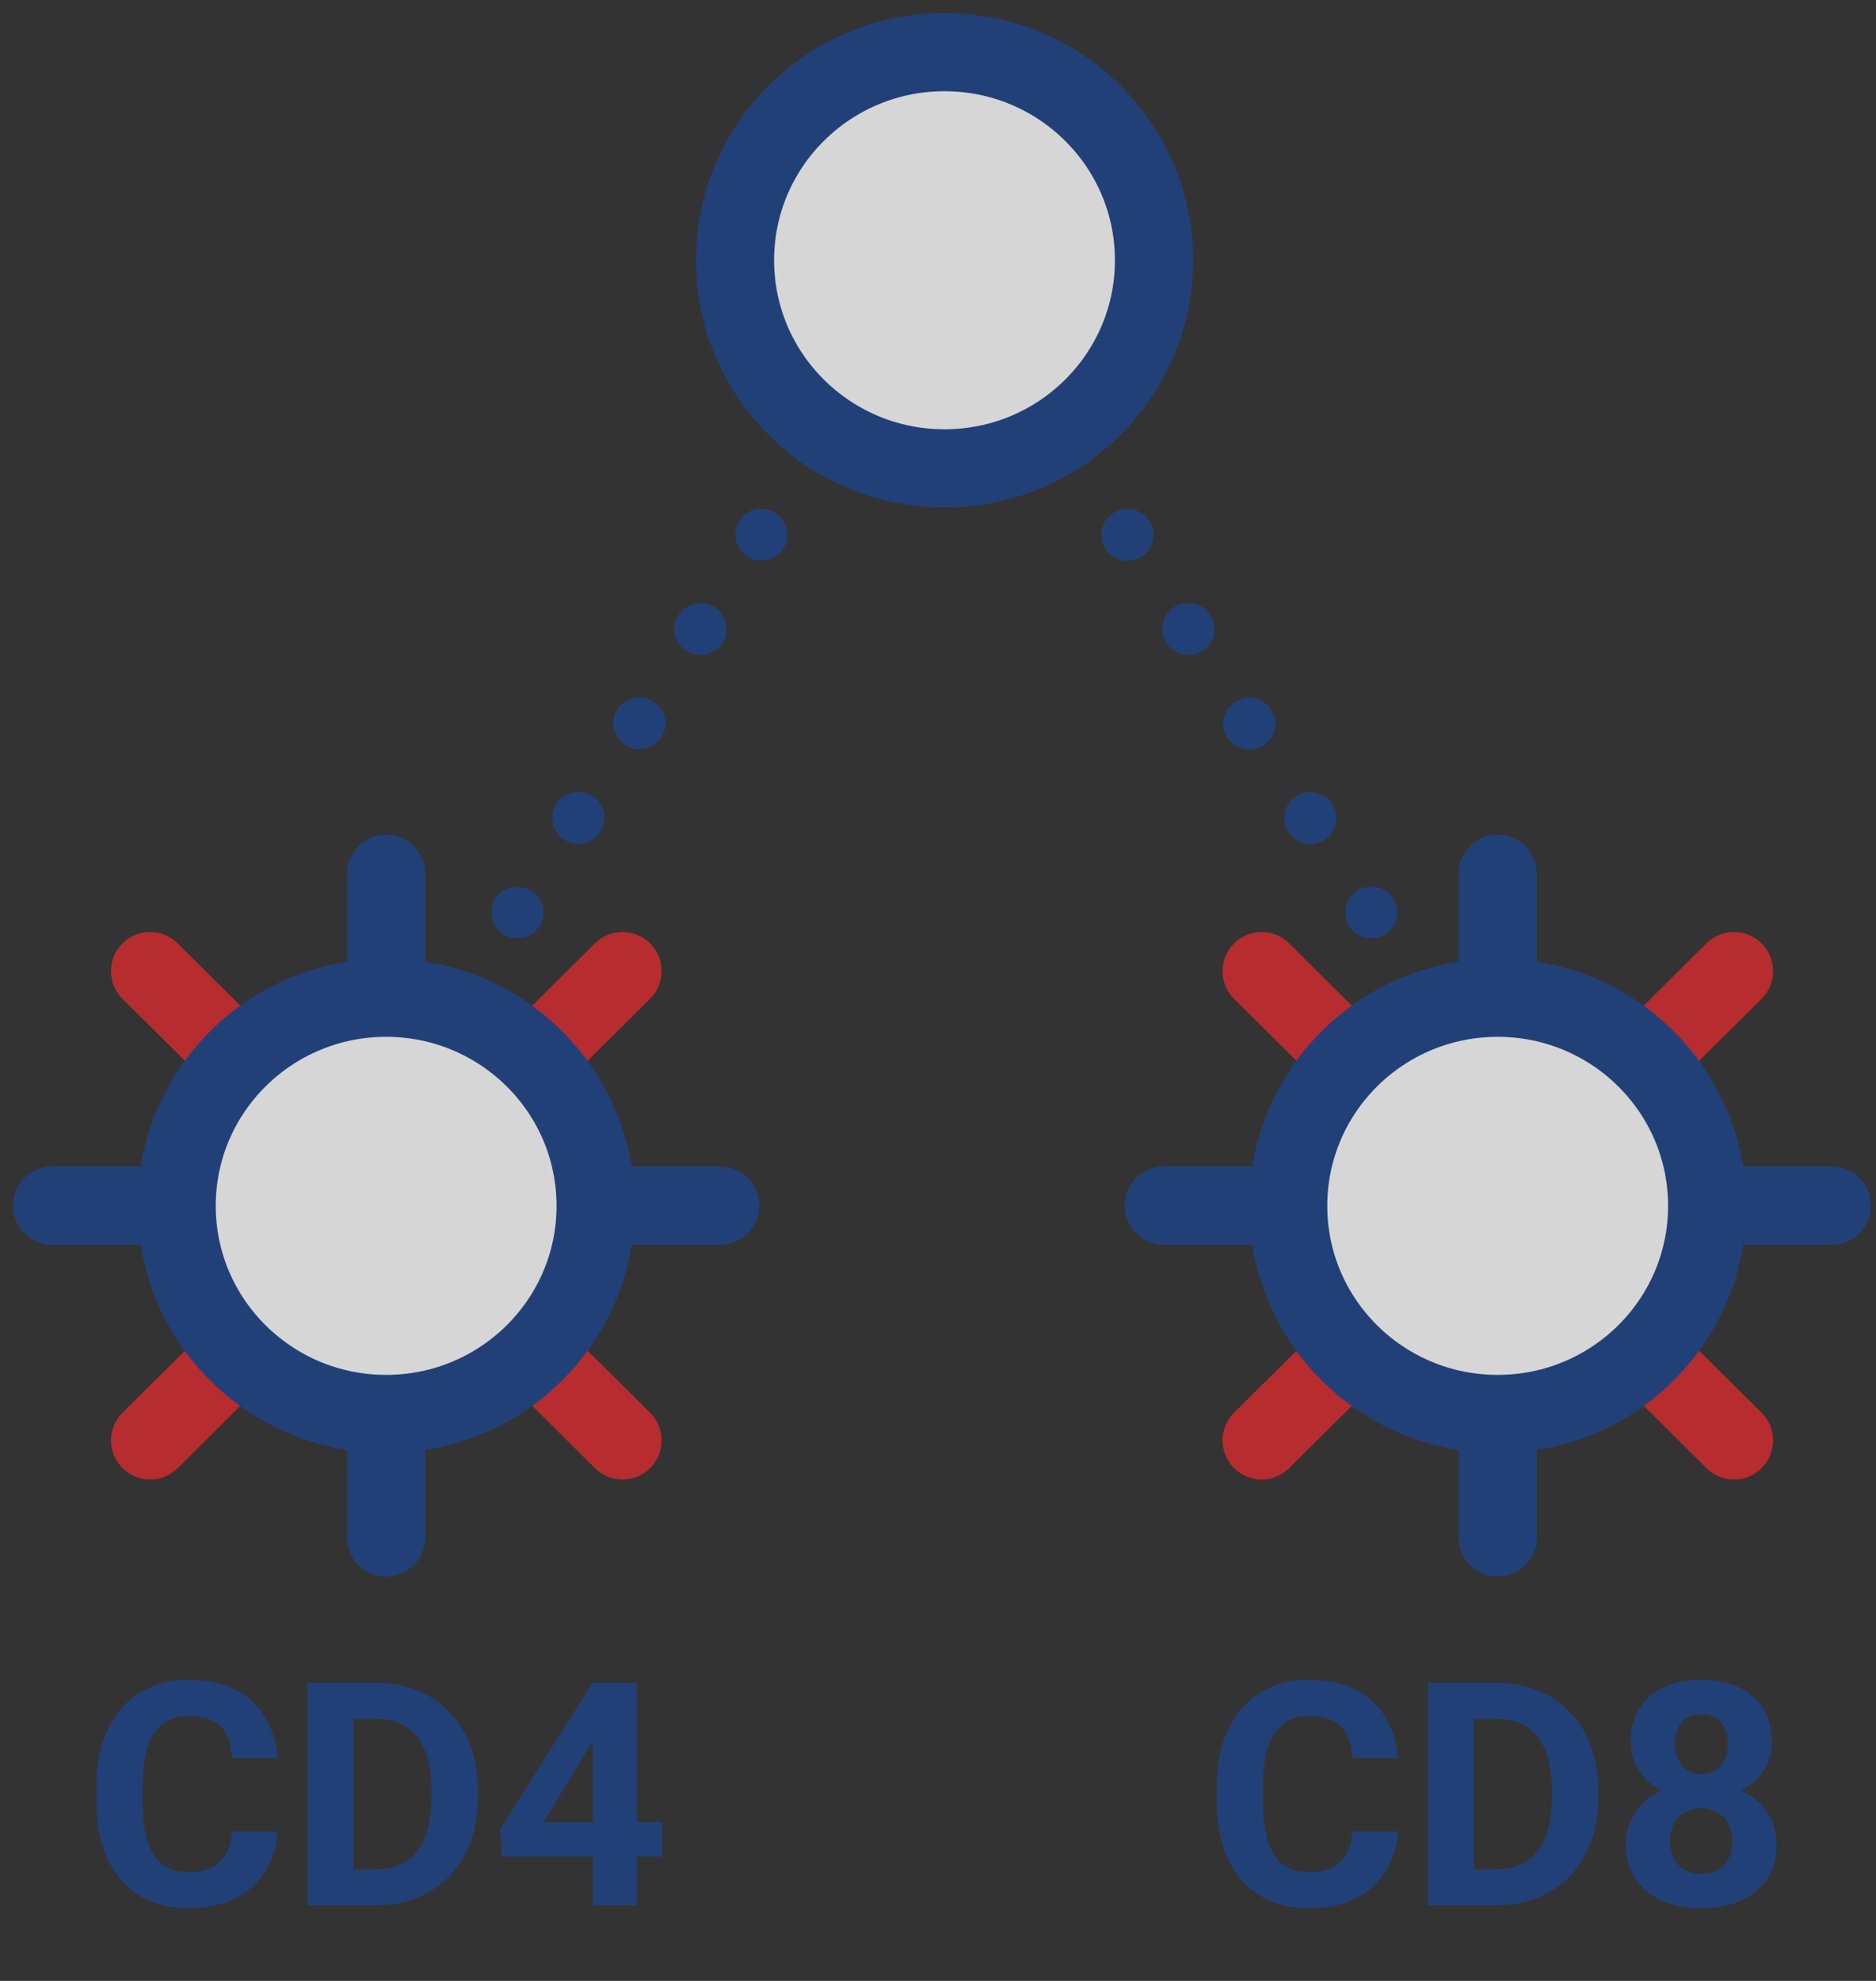 <svg width="72" height="76" viewBox="0 0 72 76" fill="none" xmlns="http://www.w3.org/2000/svg">
<rect x="0" y="0" width="72" height="76" fill="#333333" stroke="none"/>
<g opacity="0.8">
<path d="M70.3 46.255H44.66" stroke="#1E4489" stroke-width="3" stroke-linecap="round" stroke-linejoin="round"/>
<path d="M57.48 58.987V33.523" stroke="#1E4489" stroke-width="3" stroke-linecap="round" stroke-linejoin="round"/>
<path d="M66.55 55.263L48.42 37.257" stroke="#D82A2E" stroke-width="3" stroke-linecap="round" stroke-linejoin="round"/>
<path d="M48.42 55.263L66.55 37.257" stroke="#D82A2E" stroke-width="3" stroke-linecap="round" stroke-linejoin="round"/>
<path d="M57.48 54.249C61.92 54.249 65.52 50.674 65.52 46.264C65.52 41.854 61.92 38.279 57.48 38.279C53.04 38.279 49.44 41.854 49.44 46.264C49.44 50.674 53.04 54.249 57.48 54.249Z" fill="white" stroke="#1E4489" stroke-width="3" stroke-linecap="round" stroke-linejoin="round"/>
<path d="M27.64 46.255H2" stroke="#1E4489" stroke-width="3" stroke-linecap="round" stroke-linejoin="round"/>
<path d="M14.82 58.987V33.523" stroke="#1E4489" stroke-width="3" stroke-linecap="round" stroke-linejoin="round"/>
<path d="M23.89 55.263L5.76 37.257" stroke="#D82A2E" stroke-width="3" stroke-linecap="round" stroke-linejoin="round"/>
<path d="M5.76 55.263L23.89 37.257" stroke="#D82A2E" stroke-width="3" stroke-linecap="round" stroke-linejoin="round"/>
<path d="M14.82 54.249C19.26 54.249 22.86 50.674 22.86 46.264C22.86 41.854 19.26 38.279 14.82 38.279C10.38 38.279 6.78 41.854 6.78 46.264C6.78 50.674 10.38 54.249 14.82 54.249Z" fill="white" stroke="#1E4489" stroke-width="3" stroke-linecap="round" stroke-linejoin="round"/>
<path d="M19.86 35.995C19.59 35.995 19.34 35.896 19.15 35.707C18.96 35.528 18.86 35.27 18.86 35.002C18.86 34.734 18.96 34.485 19.15 34.307C19.52 33.929 20.19 33.939 20.56 34.307C20.75 34.485 20.86 34.744 20.86 35.002C20.86 35.26 20.75 35.528 20.56 35.707C20.38 35.896 20.12 35.995 19.86 35.995Z" fill="#1E4489"/>
<path d="M21.66 32.212C21.19 31.914 21.06 31.298 21.36 30.841C21.66 30.374 22.27 30.245 22.74 30.543C23.2 30.831 23.34 31.447 23.04 31.914C22.85 32.212 22.53 32.37 22.2 32.37C22.01 32.37 21.82 32.321 21.66 32.212ZM24 28.587C23.53 28.289 23.4 27.673 23.7 27.216C23.99 26.759 24.61 26.62 25.08 26.918C25.54 27.216 25.68 27.832 25.38 28.289C25.19 28.587 24.87 28.745 24.54 28.745C24.35 28.745 24.17 28.696 24 28.587ZM26.34 24.971C25.87 24.674 25.74 24.058 26.04 23.601C26.34 23.134 26.96 23.005 27.42 23.293C27.88 23.591 28.02 24.207 27.72 24.674C27.53 24.962 27.21 25.12 26.88 25.12C26.69 25.12 26.51 25.071 26.34 24.971ZM28.68 21.346C28.22 21.049 28.08 20.433 28.38 19.976C28.68 19.509 29.3 19.38 29.76 19.678C30.22 19.976 30.36 20.592 30.06 21.049C29.87 21.346 29.55 21.505 29.22 21.505C29.04 21.505 28.85 21.456 28.68 21.346ZM31.02 17.721C30.56 17.433 30.42 16.818 30.72 16.351C31.02 15.894 31.64 15.755 32.1 16.053C32.57 16.351 32.7 16.967 32.4 17.424C32.21 17.721 31.89 17.88 31.56 17.88C31.38 17.88 31.19 17.831 31.02 17.721ZM33.36 14.106C32.9 13.809 32.76 13.193 33.06 12.736C33.36 12.269 33.98 12.14 34.44 12.428C34.91 12.726 35.04 13.342 34.74 13.809C34.55 14.097 34.23 14.265 33.9 14.265C33.72 14.265 33.53 14.206 33.36 14.106Z" fill="#1E4489"/>
<path d="M36.24 10.65C36.18 10.65 36.11 10.64 36.05 10.63C35.98 10.62 35.92 10.601 35.86 10.571C35.8 10.551 35.74 10.521 35.69 10.481C35.63 10.442 35.58 10.402 35.54 10.362C35.35 10.174 35.24 9.915 35.24 9.657C35.24 9.528 35.27 9.399 35.32 9.28C35.37 9.161 35.44 9.051 35.54 8.952C35.58 8.912 35.63 8.863 35.69 8.833C35.74 8.793 35.8 8.763 35.86 8.743C35.92 8.714 35.98 8.694 36.05 8.684C36.37 8.614 36.72 8.724 36.95 8.952C37.04 9.051 37.12 9.161 37.17 9.28C37.22 9.399 37.24 9.528 37.24 9.657C37.24 9.915 37.14 10.174 36.95 10.362C36.86 10.452 36.75 10.521 36.63 10.571C36.5 10.62 36.38 10.65 36.24 10.65Z" fill="#1E4489"/>
<path d="M49.45 31.923C49.15 31.457 49.28 30.841 49.75 30.553C50.21 30.255 50.83 30.384 51.13 30.851C51.43 31.308 51.29 31.923 50.83 32.221C50.66 32.331 50.47 32.38 50.29 32.38C49.96 32.38 49.64 32.221 49.45 31.923ZM47.11 28.298C46.81 27.841 46.94 27.226 47.41 26.928C47.87 26.63 48.49 26.769 48.79 27.226C49.09 27.683 48.95 28.298 48.49 28.596C48.32 28.706 48.13 28.755 47.95 28.755C47.62 28.755 47.3 28.596 47.11 28.298ZM44.77 24.673C44.47 24.207 44.6 23.591 45.07 23.293C45.53 23.005 46.15 23.134 46.45 23.601C46.75 24.058 46.61 24.673 46.15 24.971C45.98 25.071 45.79 25.12 45.61 25.12C45.28 25.12 44.96 24.961 44.77 24.673ZM42.42 21.058C42.13 20.601 42.26 19.986 42.73 19.688C43.19 19.39 43.81 19.519 44.11 19.986C44.41 20.442 44.27 21.058 43.81 21.356C43.64 21.465 43.45 21.515 43.27 21.515C42.94 21.515 42.62 21.356 42.42 21.058ZM40.08 17.423C39.79 16.966 39.92 16.351 40.38 16.053C40.85 15.755 41.47 15.894 41.77 16.351C42.07 16.817 41.93 17.433 41.46 17.721C41.3 17.831 41.11 17.88 40.93 17.88C40.6 17.88 40.28 17.721 40.08 17.423ZM37.74 13.818C37.44 13.351 37.58 12.736 38.04 12.438C38.51 12.15 39.13 12.279 39.43 12.746C39.72 13.203 39.59 13.818 39.13 14.116C38.96 14.216 38.77 14.275 38.59 14.275C38.26 14.275 37.93 14.106 37.74 13.818Z" fill="#1E4489"/>
<path d="M52.63 35.996C52.37 35.996 52.11 35.897 51.92 35.708C51.74 35.529 51.63 35.271 51.63 35.003C51.63 34.735 51.74 34.486 51.92 34.307C52.2 34.029 52.64 33.94 53.01 34.089C53.13 34.139 53.24 34.208 53.34 34.307C53.38 34.347 53.42 34.397 53.46 34.456C53.5 34.506 53.53 34.566 53.55 34.625C53.58 34.685 53.6 34.754 53.61 34.814C53.61 34.874 53.63 34.943 53.63 35.003C53.63 35.271 53.52 35.519 53.34 35.708C53.24 35.797 53.13 35.877 53.01 35.926C52.89 35.976 52.76 35.996 52.63 35.996Z" fill="#1E4489"/>
<path d="M36.25 17.97C40.69 17.97 44.29 14.395 44.29 9.985C44.29 5.575 40.69 2 36.25 2C31.81 2 28.21 5.575 28.21 9.985C28.21 14.395 31.81 17.97 36.25 17.97Z" fill="white" stroke="#1E4489" stroke-width="3" stroke-linecap="round" stroke-linejoin="round"/>
<path d="M8.9 70.266H10.652C10.617 70.84 10.459 71.35 10.178 71.795C9.9 72.24 9.512 72.588 9.012 72.838C8.516 73.088 7.918 73.213 7.219 73.213C6.672 73.213 6.182 73.119 5.748 72.932C5.314 72.74 4.943 72.467 4.635 72.111C4.33 71.756 4.098 71.326 3.938 70.822C3.777 70.318 3.697 69.754 3.697 69.129V68.537C3.697 67.912 3.779 67.348 3.943 66.844C4.111 66.336 4.35 65.904 4.658 65.549C4.971 65.193 5.344 64.92 5.777 64.728C6.211 64.537 6.695 64.441 7.23 64.441C7.941 64.441 8.541 64.57 9.029 64.828C9.521 65.086 9.902 65.441 10.172 65.894C10.445 66.348 10.609 66.863 10.664 67.441H8.906C8.887 67.098 8.818 66.807 8.701 66.568C8.584 66.326 8.406 66.144 8.168 66.023C7.934 65.898 7.621 65.836 7.23 65.836C6.938 65.836 6.682 65.891 6.463 66C6.244 66.109 6.061 66.275 5.912 66.498C5.764 66.721 5.652 67.002 5.578 67.342C5.508 67.678 5.473 68.072 5.473 68.525V69.129C5.473 69.57 5.506 69.959 5.572 70.295C5.639 70.627 5.74 70.908 5.877 71.139C6.018 71.365 6.197 71.537 6.416 71.654C6.639 71.768 6.906 71.824 7.219 71.824C7.586 71.824 7.889 71.766 8.127 71.648C8.365 71.531 8.547 71.357 8.672 71.127C8.801 70.897 8.877 70.609 8.9 70.266ZM14.426 73.096H12.568L12.58 71.725H14.426C14.887 71.725 15.275 71.621 15.592 71.414C15.908 71.203 16.146 70.897 16.307 70.494C16.471 70.092 16.553 69.606 16.553 69.035V68.619C16.553 68.182 16.506 67.797 16.412 67.465C16.322 67.133 16.188 66.853 16.008 66.627C15.828 66.4 15.607 66.231 15.346 66.117C15.084 66 14.783 65.941 14.443 65.941H12.533V64.564H14.443C15.014 64.564 15.535 64.662 16.008 64.857C16.484 65.049 16.896 65.324 17.244 65.684C17.592 66.043 17.859 66.473 18.047 66.973C18.238 67.469 18.334 68.022 18.334 68.631V69.035C18.334 69.641 18.238 70.193 18.047 70.693C17.859 71.193 17.592 71.623 17.244 71.982C16.9 72.338 16.488 72.613 16.008 72.809C15.531 73 15.004 73.096 14.426 73.096ZM13.565 64.564V73.096H11.807V64.564H13.565ZM25.412 69.908V71.232H19.266L19.184 70.207L22.74 64.564H24.082L22.629 66.996L20.859 69.908H25.412ZM24.445 64.564V73.096H22.758V64.564H24.445Z" fill="#1E4489"/>
<path d="M51.9 70.266H53.652C53.617 70.84 53.459 71.35 53.178 71.795C52.9 72.24 52.512 72.588 52.012 72.838C51.516 73.088 50.918 73.213 50.219 73.213C49.672 73.213 49.182 73.119 48.748 72.932C48.315 72.74 47.943 72.467 47.635 72.111C47.33 71.756 47.098 71.326 46.938 70.822C46.777 70.318 46.697 69.754 46.697 69.129V68.537C46.697 67.912 46.779 67.348 46.943 66.844C47.111 66.336 47.35 65.904 47.658 65.549C47.971 65.193 48.344 64.92 48.777 64.728C49.211 64.537 49.695 64.441 50.23 64.441C50.941 64.441 51.541 64.57 52.029 64.828C52.522 65.086 52.902 65.441 53.172 65.894C53.445 66.348 53.609 66.863 53.664 67.441H51.906C51.887 67.098 51.818 66.807 51.701 66.568C51.584 66.326 51.406 66.144 51.168 66.023C50.934 65.898 50.621 65.836 50.23 65.836C49.938 65.836 49.682 65.891 49.463 66C49.244 66.109 49.06 66.275 48.912 66.498C48.764 66.721 48.652 67.002 48.578 67.342C48.508 67.678 48.473 68.072 48.473 68.525V69.129C48.473 69.57 48.506 69.959 48.572 70.295C48.639 70.627 48.74 70.908 48.877 71.139C49.018 71.365 49.197 71.537 49.416 71.654C49.639 71.768 49.906 71.824 50.219 71.824C50.586 71.824 50.889 71.766 51.127 71.648C51.365 71.531 51.547 71.357 51.672 71.127C51.801 70.897 51.877 70.609 51.9 70.266ZM57.426 73.096H55.568L55.58 71.725H57.426C57.887 71.725 58.275 71.621 58.592 71.414C58.908 71.203 59.147 70.897 59.307 70.494C59.471 70.092 59.553 69.606 59.553 69.035V68.619C59.553 68.182 59.506 67.797 59.412 67.465C59.322 67.133 59.188 66.853 59.008 66.627C58.828 66.4 58.607 66.231 58.346 66.117C58.084 66 57.783 65.941 57.443 65.941H55.533V64.564H57.443C58.014 64.564 58.535 64.662 59.008 64.857C59.484 65.049 59.897 65.324 60.244 65.684C60.592 66.043 60.859 66.473 61.047 66.973C61.238 67.469 61.334 68.022 61.334 68.631V69.035C61.334 69.641 61.238 70.193 61.047 70.693C60.859 71.193 60.592 71.623 60.244 71.982C59.9 72.338 59.488 72.613 59.008 72.809C58.531 73 58.004 73.096 57.426 73.096ZM56.565 64.564V73.096H54.807V64.564H56.565ZM68.184 70.758C68.184 71.293 68.059 71.744 67.809 72.111C67.559 72.475 67.215 72.75 66.777 72.938C66.344 73.121 65.852 73.213 65.301 73.213C64.75 73.213 64.256 73.121 63.818 72.938C63.381 72.75 63.035 72.475 62.781 72.111C62.527 71.744 62.4 71.293 62.4 70.758C62.4 70.398 62.473 70.074 62.617 69.785C62.762 69.492 62.963 69.242 63.221 69.035C63.482 68.824 63.789 68.664 64.141 68.555C64.492 68.441 64.875 68.385 65.289 68.385C65.844 68.385 66.34 68.482 66.777 68.678C67.215 68.873 67.559 69.148 67.809 69.504C68.059 69.859 68.184 70.277 68.184 70.758ZM66.484 70.647C66.484 70.385 66.434 70.16 66.332 69.973C66.234 69.781 66.096 69.635 65.916 69.533C65.736 69.432 65.527 69.381 65.289 69.381C65.051 69.381 64.842 69.432 64.662 69.533C64.482 69.635 64.342 69.781 64.24 69.973C64.143 70.16 64.094 70.385 64.094 70.647C64.094 70.904 64.143 71.127 64.24 71.314C64.342 71.502 64.482 71.647 64.662 71.748C64.846 71.846 65.059 71.894 65.301 71.894C65.543 71.894 65.752 71.846 65.928 71.748C66.107 71.647 66.244 71.502 66.338 71.314C66.436 71.127 66.484 70.904 66.484 70.647ZM68.002 66.826C68.002 67.26 67.887 67.644 67.656 67.981C67.426 68.312 67.106 68.572 66.695 68.76C66.289 68.947 65.824 69.041 65.301 69.041C64.773 69.041 64.305 68.947 63.895 68.76C63.484 68.572 63.164 68.312 62.934 67.981C62.703 67.644 62.588 67.26 62.588 66.826C62.588 66.311 62.703 65.877 62.934 65.525C63.168 65.17 63.488 64.9 63.895 64.717C64.305 64.533 64.769 64.441 65.289 64.441C65.816 64.441 66.283 64.533 66.689 64.717C67.1 64.9 67.42 65.17 67.65 65.525C67.885 65.877 68.002 66.311 68.002 66.826ZM66.314 66.902C66.314 66.672 66.273 66.473 66.191 66.305C66.109 66.133 65.992 66 65.84 65.906C65.691 65.812 65.508 65.766 65.289 65.766C65.078 65.766 64.897 65.811 64.744 65.9C64.596 65.99 64.481 66.121 64.398 66.293C64.32 66.461 64.281 66.664 64.281 66.902C64.281 67.133 64.32 67.336 64.398 67.512C64.481 67.684 64.598 67.818 64.75 67.916C64.902 68.014 65.086 68.062 65.301 68.062C65.516 68.062 65.697 68.014 65.846 67.916C65.998 67.818 66.113 67.684 66.191 67.512C66.273 67.336 66.314 67.133 66.314 66.902Z" fill="#1E4489"/>
</g>
</svg>
